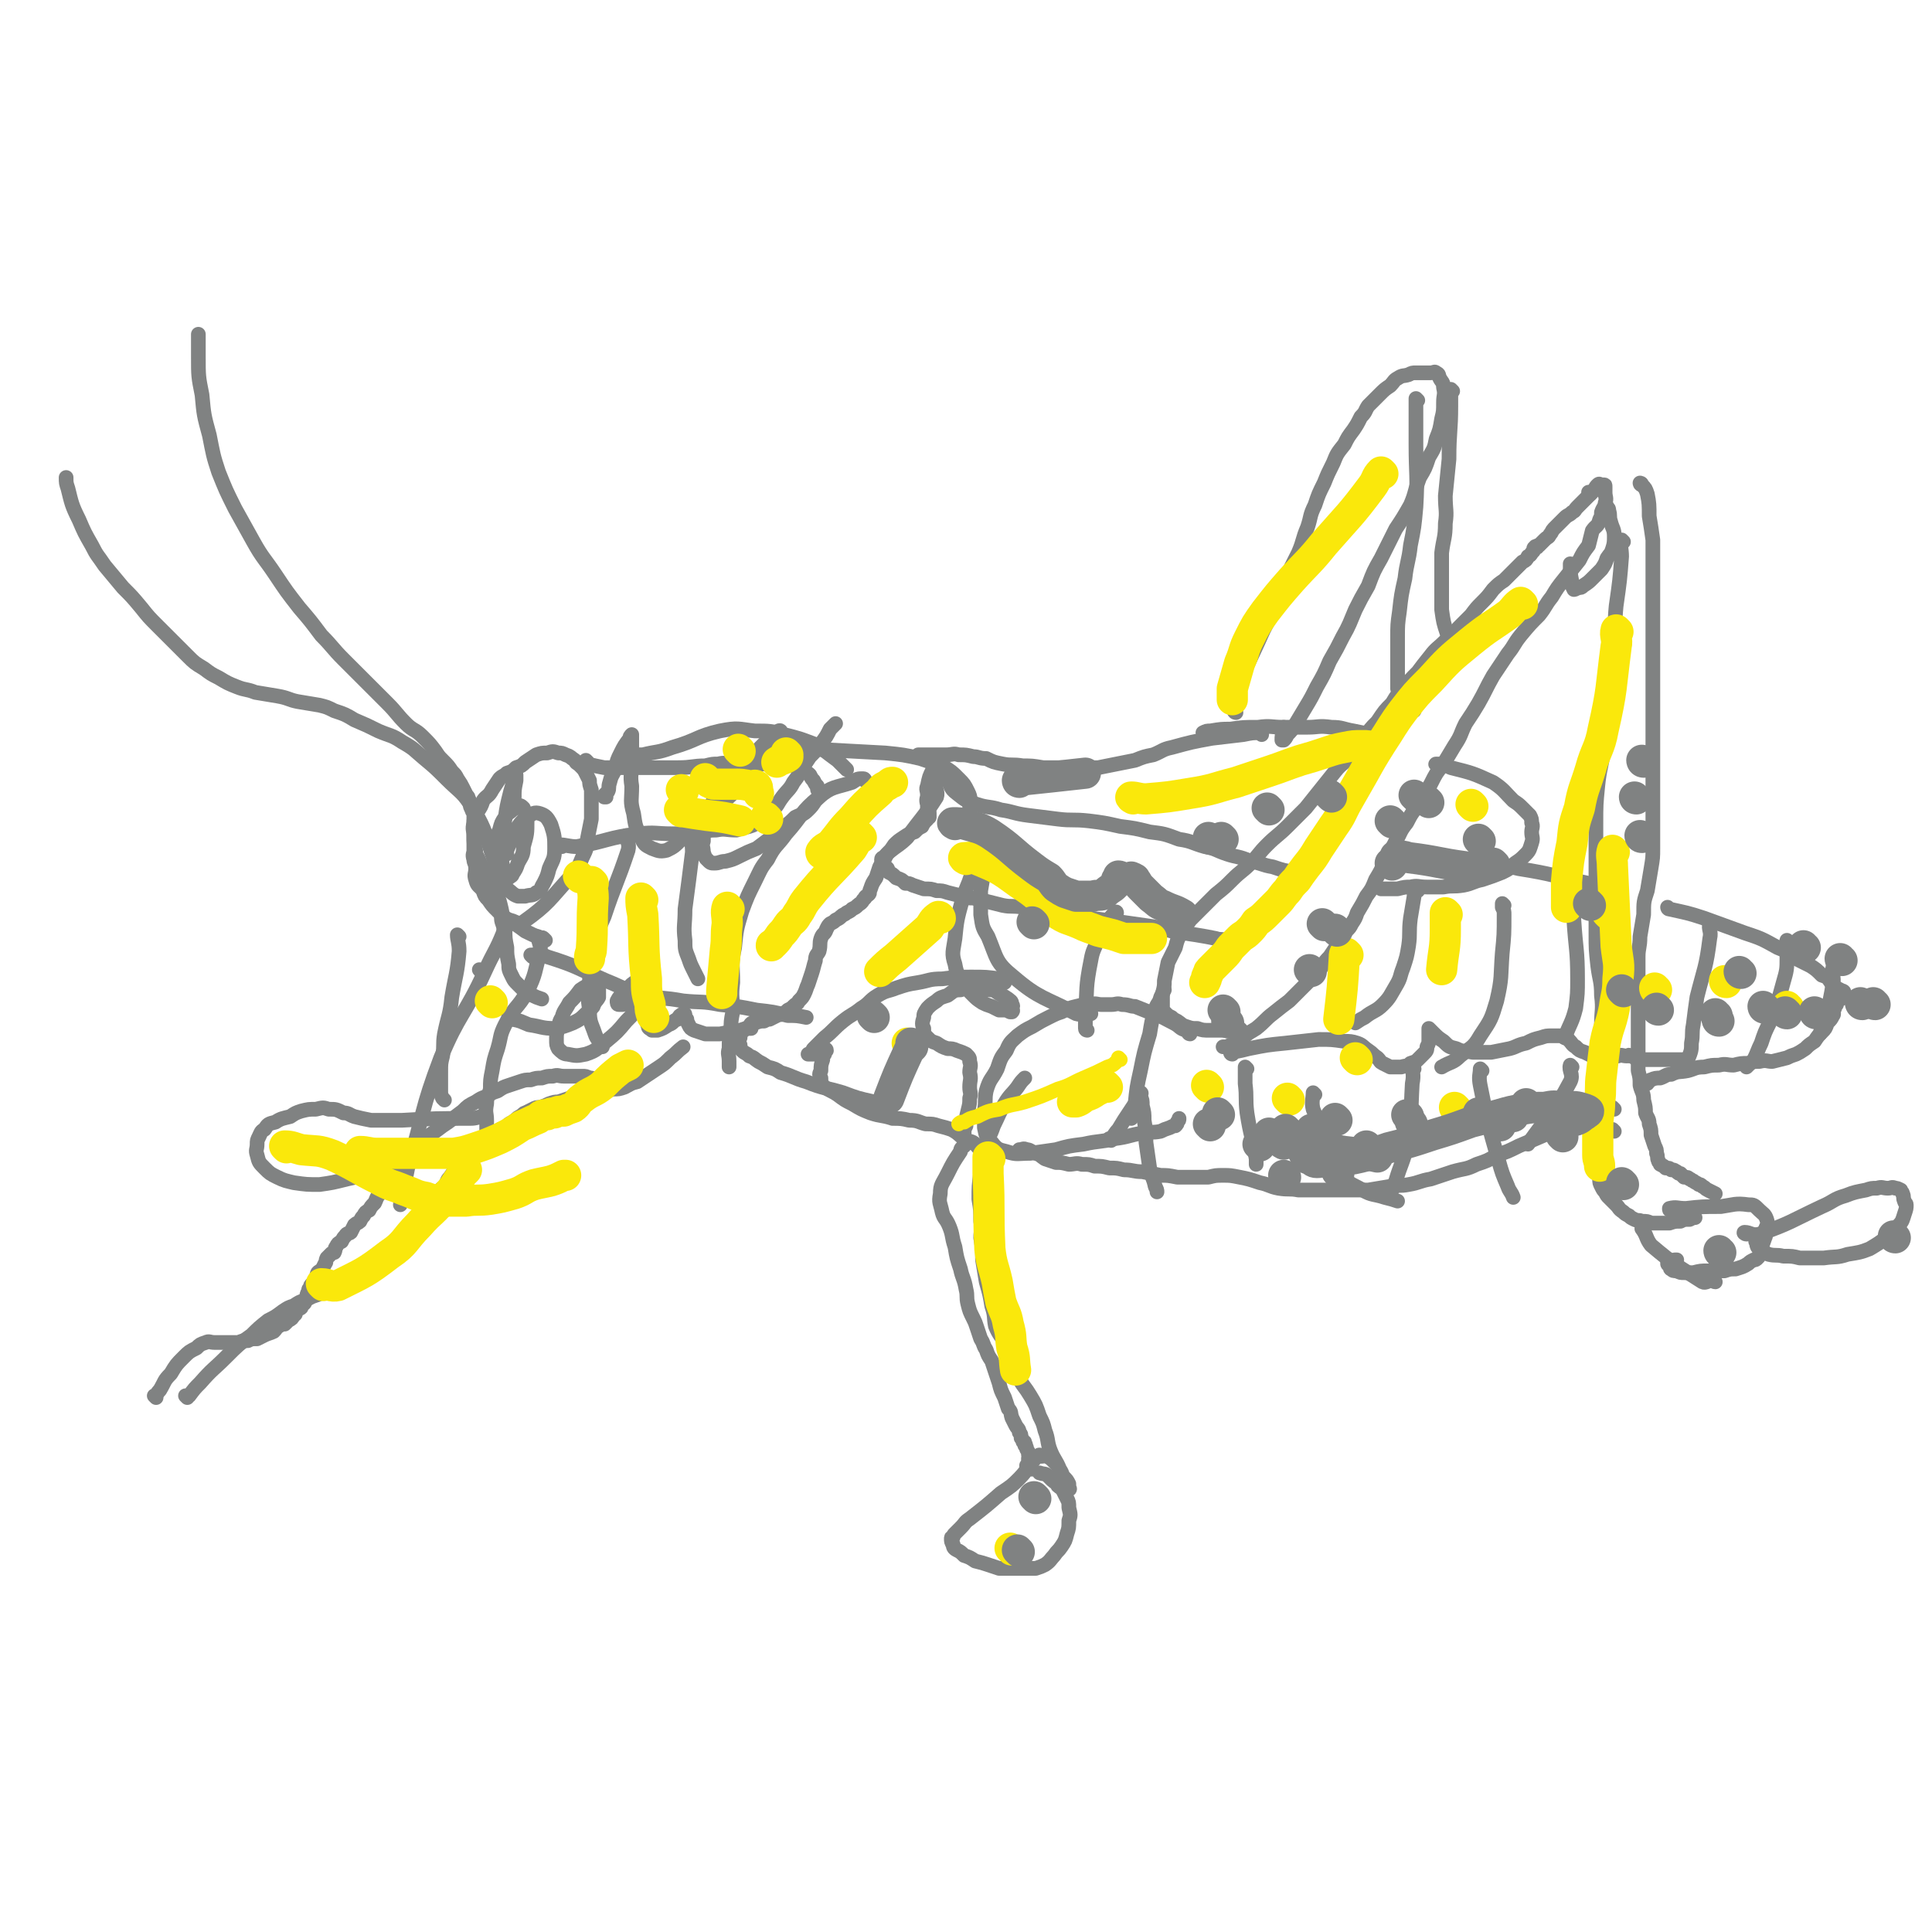 <svg viewBox='0 0 1052 1052' version='1.1' xmlns='http://www.w3.org/2000/svg' xmlns:xlink='http://www.w3.org/1999/xlink'><g fill='none' stroke='#808282' stroke-width='8' stroke-linecap='round' stroke-linejoin='round'><path d='M85,761c0,0 0,0 -1,-1 0,0 1,0 1,0 1,-2 1,-2 2,-3 3,-5 2,-5 6,-9 3,-5 3,-5 7,-9 3,-3 3,-3 7,-5 2,-2 2,-2 5,-3 2,-1 2,0 5,0 3,0 3,0 6,0 4,0 4,0 7,0 2,-1 2,-1 5,-1 2,-1 2,-1 5,-1 2,-1 2,-1 4,-2 2,-1 3,-1 5,-2 2,-2 1,-2 3,-3 1,-1 2,-1 3,-1 1,-1 1,-1 2,-2 2,-1 2,-1 3,-3 1,0 1,-1 1,-1 0,-1 0,-1 1,-2 1,-1 1,0 2,-1 0,-1 0,-1 0,-1 1,-1 2,-1 2,-2 1,-1 0,-1 1,-2 0,-2 0,-2 1,-4 0,-1 0,-1 1,-2 0,-1 0,-1 1,-2 1,-1 1,-1 2,-3 1,-1 0,-1 1,-3 1,-1 1,-1 2,-1 1,-2 1,-2 2,-4 1,-1 0,-1 1,-3 1,-1 1,-1 2,-2 1,-1 1,-1 2,-1 1,-2 0,-2 1,-3 1,-2 1,-2 3,-3 1,-2 1,-2 2,-3 1,-2 2,-1 3,-2 1,-2 1,-2 2,-4 1,-1 2,-1 3,-2 1,-2 1,-2 2,-3 1,-2 1,-2 3,-3 1,-2 1,-2 3,-4 1,-2 1,-3 2,-4 1,-3 2,-3 4,-5 1,-2 1,-2 3,-3 1,-2 1,-2 3,-4 1,-2 1,-2 3,-4 1,-2 1,-3 3,-5 2,-3 2,-2 5,-5 2,-2 2,-3 5,-5 2,-2 2,-2 5,-4 4,-3 4,-3 7,-5 4,-3 4,-3 8,-6 3,-3 3,-3 7,-5 3,-2 3,-2 6,-3 3,-2 3,-2 6,-3 3,-2 3,-2 6,-3 3,-1 3,-1 6,-2 3,-1 3,-1 6,-1 3,-1 3,-1 6,-1 3,-1 3,-1 6,-1 3,-1 3,0 6,0 3,0 3,0 5,0 3,0 3,0 5,0 2,0 2,0 4,1 2,0 1,0 3,1 1,0 1,0 3,1 1,0 1,0 3,1 1,0 1,0 2,0 1,-1 1,-1 2,-2 2,-2 3,-1 5,-3 1,-2 0,-2 1,-4 '/><path d='M102,761c0,0 -1,-1 -1,-1 1,0 1,0 2,0 3,-4 3,-4 6,-7 7,-8 7,-7 14,-14 7,-7 7,-7 14,-12 4,-4 4,-4 9,-8 4,-2 4,-2 8,-5 3,-2 3,-2 6,-3 3,-2 3,-2 6,-3 2,-1 2,-1 4,-2 3,-1 3,-1 5,-2 2,-2 2,-2 5,-2 3,-2 3,-1 6,-2 3,-1 3,-1 6,-3 3,-2 3,-2 5,-4 3,-2 3,-2 6,-4 3,-2 3,-2 5,-4 2,-1 2,-1 4,-3 2,-1 2,-1 4,-3 2,-2 1,-2 3,-4 1,-1 2,-1 3,-3 1,-1 1,-2 3,-3 1,-2 1,-2 3,-4 1,-2 1,-2 2,-3 1,-2 1,-2 2,-3 1,-2 1,-2 2,-4 1,-1 1,-1 2,-2 1,-2 1,-3 3,-4 1,-2 2,-2 3,-3 2,-3 1,-3 3,-5 2,-3 2,-3 4,-5 2,-2 2,-2 4,-4 2,-3 1,-3 4,-5 1,-2 1,-1 3,-2 2,-2 2,-2 4,-3 1,-1 1,-1 3,-2 2,-2 1,-3 4,-4 2,-2 2,-1 4,-2 2,-2 2,-2 4,-3 3,-2 2,-2 4,-3 2,-1 2,-2 3,-2 2,-1 2,-1 4,-2 2,-1 2,-1 4,-1 3,-1 3,-1 5,-2 3,-1 3,-1 5,-1 3,-1 3,-1 6,-2 2,-1 2,-1 4,-1 3,-1 3,-1 5,-1 2,-1 2,-1 4,-1 3,-1 3,-1 6,-1 2,-1 2,0 5,-1 3,0 3,0 6,-1 4,-2 3,-2 7,-3 3,-2 3,-2 6,-4 3,-2 3,-2 6,-4 3,-2 3,-2 6,-5 4,-3 3,-3 7,-6 '/><path d='M676,561c0,0 -1,-1 -1,-1 0,0 0,1 -1,1 0,0 0,0 -1,0 -4,0 -4,0 -7,0 -4,0 -4,0 -7,0 -4,0 -4,0 -7,-1 -3,0 -3,0 -6,-1 -3,-1 -2,-1 -5,-3 -2,-1 -2,-1 -3,-2 -2,-1 -2,-1 -3,-2 -1,-1 -1,-1 -2,-2 0,-2 0,-2 0,-4 0,-3 0,-3 0,-5 1,-4 1,-4 1,-7 1,-5 1,-5 2,-10 2,-4 2,-4 4,-8 1,-4 1,-4 3,-8 3,-4 3,-4 5,-7 4,-4 4,-4 7,-7 4,-4 4,-4 7,-7 5,-4 5,-4 9,-8 5,-5 5,-4 10,-9 5,-5 4,-5 9,-10 5,-5 6,-5 11,-10 5,-5 5,-5 10,-10 4,-5 4,-5 8,-10 4,-5 4,-5 8,-10 4,-5 5,-4 9,-9 4,-4 3,-4 7,-9 3,-5 3,-5 7,-9 4,-6 4,-6 8,-10 3,-5 3,-5 7,-9 3,-4 3,-4 7,-8 3,-4 3,-4 7,-9 3,-4 4,-4 8,-8 4,-4 4,-3 7,-7 4,-4 4,-4 7,-7 3,-4 3,-4 6,-7 3,-3 3,-3 6,-7 3,-3 3,-3 6,-5 2,-2 2,-2 5,-5 2,-2 2,-2 5,-5 2,-1 2,-1 3,-3 2,-1 1,-1 3,-3 0,-1 0,-2 1,-2 0,-1 0,0 1,0 0,-1 0,-1 1,-1 0,0 0,0 0,0 1,-1 1,-1 1,-1 1,-1 1,-1 2,-2 2,-2 2,-1 3,-3 1,-1 1,-2 2,-3 2,-2 2,-2 3,-3 2,-2 2,-2 3,-3 2,-2 2,-1 4,-3 2,-1 1,-1 3,-3 2,-2 2,-2 3,-3 2,-2 2,-2 3,-3 2,-2 2,-2 3,-3 1,-2 1,-2 2,-3 1,-1 1,0 2,0 0,0 0,0 1,0 0,0 0,0 0,0 1,0 1,0 1,1 0,2 0,2 0,3 0,3 1,3 0,6 0,2 -1,2 -2,5 0,2 0,2 -1,4 -1,4 -2,3 -4,6 -1,4 -1,4 -2,8 -3,4 -3,4 -5,8 -4,5 -4,5 -8,10 -4,5 -4,5 -7,10 -4,5 -3,5 -7,10 -5,5 -5,5 -10,11 -4,5 -3,5 -7,10 -4,6 -4,6 -8,12 -4,7 -4,8 -8,15 -3,5 -3,5 -7,11 -3,6 -2,6 -6,12 -3,5 -3,5 -6,10 -4,5 -4,5 -7,11 -3,5 -3,5 -6,10 -4,6 -4,5 -7,11 -4,5 -3,5 -6,10 -3,6 -3,6 -6,11 -2,5 -2,5 -5,10 -2,5 -2,5 -5,9 -2,4 -2,4 -5,9 -1,3 -1,3 -3,6 -1,2 -1,2 -3,4 -1,2 -1,2 -3,5 -1,1 -1,1 -2,3 -2,3 -2,3 -4,6 -2,2 -2,2 -4,5 -2,3 -2,3 -5,6 -3,3 -3,3 -6,6 -3,3 -3,3 -7,7 -4,3 -4,3 -9,7 -4,3 -4,4 -9,8 -3,2 -4,2 -7,5 -3,1 -3,2 -6,4 -1,0 -1,0 -3,1 -1,0 -1,0 -2,0 '/><path d='M875,276c0,0 -1,-1 -1,-1 0,0 1,0 1,1 1,1 1,1 1,2 1,3 0,3 1,6 1,4 2,4 2,8 0,3 0,4 -1,7 -1,3 -1,2 -3,5 -1,3 -1,3 -3,6 -2,2 -2,2 -5,5 -2,2 -2,2 -5,4 -1,1 -1,1 -3,1 -1,1 -2,1 -2,1 -1,-2 -1,-2 -1,-4 -1,-5 -1,-5 -1,-10 '/><path d='M894,264c-1,0 -1,-1 -1,-1 0,0 1,0 1,1 2,2 2,2 3,5 1,5 1,6 1,12 1,6 1,6 2,13 0,4 0,4 0,9 0,4 0,4 0,9 0,5 0,5 0,10 0,6 0,6 0,12 0,6 0,6 0,11 0,6 0,6 0,12 0,6 0,6 0,11 0,5 0,5 0,10 0,6 0,6 0,11 0,5 0,5 0,10 0,5 0,5 0,9 0,5 0,5 0,9 0,6 0,6 0,11 0,6 0,6 0,11 0,5 0,5 0,11 0,6 0,6 0,12 0,5 0,5 -1,11 -1,6 -1,6 -2,12 -2,6 -2,6 -2,13 -1,6 -1,6 -2,12 0,6 -1,6 -1,11 0,5 0,5 0,10 0,4 0,4 0,8 0,5 0,5 0,10 0,4 0,4 0,8 0,5 0,5 0,9 0,4 0,4 0,8 0,5 0,5 0,9 1,4 1,4 1,8 1,4 2,4 2,8 1,4 1,4 1,7 1,3 2,3 2,6 1,3 1,3 1,6 1,3 1,3 2,6 1,2 1,2 1,4 1,2 0,2 1,4 0,1 1,1 1,2 2,1 2,1 3,2 2,0 2,0 3,1 2,0 1,0 3,1 1,1 1,1 2,1 1,1 1,1 2,2 2,0 2,0 3,1 1,0 1,1 2,1 1,1 2,1 3,2 1,0 1,0 2,1 2,1 1,1 3,2 2,1 2,1 4,2 '/><path d='M884,295c0,0 -1,-1 -1,-1 -1,3 0,5 0,9 -1,13 -1,13 -3,27 -1,10 0,10 -2,20 -1,10 -1,10 -2,19 -1,10 -1,10 -2,20 -1,10 0,10 -1,20 -1,9 -2,9 -3,19 -1,10 -1,10 -1,21 0,10 0,10 0,20 0,11 0,11 0,21 0,9 0,9 0,18 0,9 0,9 1,18 1,8 2,8 2,16 1,8 0,8 0,16 0,7 0,7 -1,14 0,7 0,7 0,14 0,5 0,5 0,10 0,5 0,5 0,10 0,5 0,5 0,9 0,4 0,4 0,8 0,4 0,4 0,8 0,3 0,3 0,6 0,2 0,2 0,5 0,2 0,2 1,4 1,2 1,2 2,3 1,2 1,2 2,3 2,2 2,2 4,4 2,2 1,2 4,4 1,1 1,1 3,2 1,1 1,1 3,2 2,1 2,0 4,1 3,0 3,0 5,1 3,0 3,0 5,0 3,0 3,0 5,0 3,-1 3,-1 6,-1 2,-1 2,-1 5,-1 2,-1 2,-1 3,-1 '/><path d='M910,659c-1,0 -1,0 -1,-1 0,0 0,0 0,0 4,-1 4,0 9,0 9,-1 9,-1 19,-1 7,-1 8,-2 15,-1 3,0 3,0 6,3 2,2 3,2 4,5 1,3 0,3 -1,6 0,2 1,2 0,4 -1,3 -1,3 -2,5 -1,2 0,2 -1,4 0,1 0,1 -1,2 -1,1 -1,1 -2,1 -2,1 -2,1 -3,2 -3,2 -4,2 -7,3 -3,0 -3,0 -6,1 -5,0 -5,0 -9,0 -4,0 -4,0 -8,1 -2,0 -2,0 -5,0 -2,0 -2,0 -4,-1 -2,0 -2,0 -3,-1 -1,0 0,-1 -1,-2 0,-1 -1,0 -1,-1 0,-1 1,-1 2,-1 1,-1 1,-1 3,-1 '/><path d='M951,672c-1,0 -2,-1 -1,-1 3,0 4,2 8,1 17,-6 17,-7 34,-15 7,-3 6,-4 13,-6 5,-2 6,-2 11,-3 3,-1 3,-1 6,-1 3,-1 3,0 6,0 2,0 2,-1 4,0 1,0 1,0 3,1 0,1 1,1 1,2 1,2 0,2 1,4 0,1 1,1 1,2 0,2 0,2 -1,5 -1,3 -1,4 -3,6 -3,4 -3,4 -7,7 -4,3 -4,3 -9,6 -5,2 -6,2 -12,3 -6,2 -6,1 -13,2 -6,0 -6,0 -13,0 -4,-1 -4,-1 -9,-1 -4,-1 -4,0 -8,-1 -2,-1 -2,-1 -4,-2 -1,-1 -1,-1 -2,-2 -1,-2 0,-2 -1,-3 0,0 0,0 0,0 '/><path d='M934,698c-1,0 -1,-1 -1,-1 -3,0 -4,2 -6,1 -14,-9 -15,-9 -28,-20 -3,-4 -2,-5 -5,-9 '/><path d='M673,388c0,0 -1,0 -1,-1 0,-3 -1,-4 0,-7 7,-19 8,-19 16,-37 4,-8 5,-8 8,-16 3,-7 2,-7 5,-14 3,-6 3,-6 6,-12 3,-7 2,-7 5,-14 2,-6 1,-6 4,-12 2,-6 2,-6 5,-12 2,-5 2,-5 5,-11 2,-5 2,-5 6,-10 2,-4 2,-4 5,-8 2,-3 2,-3 4,-7 3,-3 2,-3 4,-6 3,-3 3,-3 6,-6 3,-3 3,-3 6,-5 2,-2 2,-3 4,-4 3,-2 3,-1 6,-2 2,-1 2,-1 4,-1 3,0 3,0 5,0 2,0 2,0 3,0 2,0 2,-1 3,0 2,1 1,1 2,3 1,2 2,2 2,5 1,4 0,4 0,8 0,5 0,5 -1,9 -1,6 -1,6 -3,11 -1,5 -1,5 -4,10 -2,6 -2,6 -5,11 -3,8 -2,8 -5,15 -4,7 -4,7 -8,13 -4,8 -4,8 -8,16 -4,7 -4,7 -7,15 -4,7 -4,7 -7,13 -3,7 -3,8 -7,15 -3,6 -3,6 -7,13 -3,7 -3,7 -7,14 -3,6 -3,6 -6,11 -3,5 -3,5 -6,10 -2,3 -2,3 -4,5 -1,2 -1,2 -2,3 -1,0 -1,0 -1,0 0,-2 0,-3 1,-5 0,-1 0,-1 0,-2 '/><path d='M772,218c0,0 -1,-1 -1,-1 0,4 0,5 0,10 0,8 0,8 0,15 0,17 1,17 0,34 -1,11 -1,11 -3,21 -1,9 -2,9 -3,18 -2,9 -2,9 -3,18 -1,7 -1,7 -1,15 0,5 0,5 0,11 0,5 0,5 0,9 0,3 0,4 0,7 1,2 1,2 2,5 2,2 2,2 4,5 2,1 2,1 3,2 '/><path d='M791,213c0,0 -1,-1 -1,-1 0,4 0,5 0,9 0,14 -1,14 -1,29 -1,10 -1,10 -2,20 0,8 1,8 0,15 0,8 -1,8 -2,16 0,8 0,8 0,16 0,7 0,7 0,15 1,7 1,7 3,13 1,3 1,3 2,7 '/><path d='M656,400c0,0 -1,0 -1,-1 0,0 0,0 0,0 2,-1 2,-1 4,-1 6,-1 6,-1 11,-1 7,-1 7,-1 15,-1 7,-1 7,0 14,0 7,0 7,0 13,0 6,0 6,-1 13,0 6,0 6,1 12,2 5,1 5,1 9,2 '/><path d='M783,417c0,0 -2,-1 -1,-1 3,0 4,0 8,2 12,3 12,3 23,8 6,4 6,5 11,10 3,2 3,2 5,4 2,2 2,2 4,4 1,2 1,2 1,4 1,2 0,3 0,5 0,3 1,3 0,6 -1,3 -1,4 -3,6 -3,3 -3,3 -6,5 -3,3 -3,3 -7,5 -5,2 -5,2 -11,4 -5,1 -5,2 -10,3 -6,1 -6,0 -11,1 -5,0 -5,0 -9,0 -5,0 -5,-1 -9,0 -3,0 -3,0 -7,1 -2,0 -2,0 -4,0 -2,0 -2,0 -3,0 0,0 0,0 -1,0 0,0 0,0 -1,0 '/><path d='M687,400c0,0 0,-1 -1,-1 -4,0 -4,0 -9,1 -8,1 -9,1 -17,2 -11,2 -11,2 -22,5 -5,1 -5,2 -10,4 -5,1 -5,1 -10,3 -5,1 -5,1 -10,2 -5,1 -5,1 -10,2 -5,0 -5,0 -9,0 -5,0 -5,0 -10,0 -6,0 -6,0 -11,0 -6,-1 -6,-1 -11,-1 -6,-1 -6,0 -11,-1 -5,-1 -5,-1 -9,-3 -4,0 -4,-1 -7,-1 -4,-1 -4,-1 -8,-1 -3,-1 -3,0 -7,0 -3,0 -3,0 -6,0 -2,0 -2,0 -4,0 -1,0 -1,0 -3,0 0,0 0,0 -1,0 0,0 -1,0 -1,0 0,0 0,0 0,0 -1,1 -1,1 0,1 0,1 1,0 2,1 '/><path d='M513,420c0,0 -1,-1 -1,-1 0,0 1,0 2,1 1,2 0,2 2,4 2,4 1,5 5,8 5,4 5,4 11,6 6,2 7,1 13,3 7,1 7,2 15,3 8,1 8,1 16,2 8,1 8,0 17,1 8,1 8,1 17,3 8,1 8,1 16,3 8,1 8,1 16,4 7,1 7,2 14,4 6,1 6,2 12,4 6,2 6,1 13,4 6,1 6,2 12,3 6,2 6,2 12,3 4,0 4,0 8,1 '/><path d='M510,427c0,0 -1,-1 -1,-1 0,3 2,5 1,8 -7,11 -8,11 -16,22 -4,4 -5,4 -10,8 -1,1 -1,1 -3,3 0,0 -1,0 -1,1 0,1 0,1 1,2 0,1 1,1 1,2 2,1 1,1 2,3 2,1 2,1 4,3 3,1 3,1 5,3 2,0 2,0 4,1 3,1 3,1 6,2 4,0 4,0 7,1 3,0 3,0 6,1 4,1 4,1 8,2 3,1 3,1 6,1 4,1 4,1 8,2 4,1 4,1 8,2 5,1 5,0 11,1 6,0 6,0 11,1 6,1 6,1 12,2 7,1 7,2 14,3 8,1 8,1 16,2 7,1 7,1 14,2 7,1 7,1 14,3 6,1 6,1 13,2 6,1 6,1 11,2 3,1 3,0 5,1 '/><path d='M820,473c0,0 -2,-1 -1,-1 3,0 4,0 8,1 19,3 19,4 38,8 5,1 5,0 10,1 0,0 0,0 0,0 '/><path d='M909,495c-1,0 -1,-1 -1,-1 0,0 0,0 1,1 9,2 10,2 19,5 11,4 11,4 22,8 9,3 9,3 18,8 5,2 5,2 10,6 4,2 4,2 8,4 3,2 3,2 6,5 3,1 3,1 5,4 1,0 1,1 2,2 1,1 1,1 3,2 1,1 1,0 2,1 0,0 -1,1 -1,1 0,1 0,2 0,2 0,1 -1,1 -1,1 -1,1 -1,1 -2,2 0,0 0,0 0,1 -1,1 -1,1 -1,2 0,0 -1,0 -1,1 0,1 1,2 0,3 -1,2 -1,2 -3,4 -1,3 -1,3 -3,5 -2,2 -2,2 -4,5 -3,2 -3,2 -5,4 -3,2 -3,2 -5,3 -3,1 -3,1 -5,2 -4,1 -4,1 -8,2 -3,0 -3,-1 -7,0 -3,0 -3,0 -6,1 -4,0 -4,0 -8,1 -4,0 -4,-1 -8,0 -4,0 -4,0 -8,1 -5,0 -5,1 -9,2 -5,1 -5,0 -9,2 -3,0 -3,1 -6,2 -2,0 -3,0 -5,1 -1,0 -1,1 -2,2 '/><path d='M879,604c0,0 -1,-1 -1,-1 -4,0 -4,-1 -8,1 -15,5 -14,7 -29,14 -7,3 -7,3 -14,6 -6,3 -6,3 -12,5 -5,3 -5,3 -11,5 -6,3 -6,2 -13,4 -6,2 -6,2 -12,4 -6,1 -6,2 -12,3 -5,1 -5,0 -10,1 -6,1 -6,1 -12,2 -7,0 -7,0 -14,0 -6,0 -6,0 -12,0 -6,0 -6,0 -12,0 -5,-1 -5,0 -11,-1 -5,-1 -5,-2 -10,-3 -6,-2 -6,-2 -11,-3 -5,-1 -5,-1 -9,-1 -4,0 -4,0 -8,1 -5,0 -5,0 -9,0 -4,0 -4,0 -8,0 -5,-1 -5,-1 -9,-1 -5,-1 -5,-1 -10,-2 -5,0 -5,-1 -10,-1 -4,-1 -4,-1 -8,-1 -4,-1 -4,-1 -8,-1 -3,-1 -3,-1 -7,-1 -3,-1 -4,0 -7,0 -4,-1 -4,-1 -7,-1 -3,-1 -3,-1 -6,-2 -3,-2 -2,-2 -5,-3 -3,-1 -3,-2 -5,-2 -2,-1 -2,0 -4,0 '/><path d='M605,621c0,0 -1,-1 -1,-1 0,0 1,0 1,0 2,-2 2,-3 4,-5 3,-5 3,-5 7,-11 2,-3 2,-3 4,-6 0,-2 1,-3 1,-3 1,0 0,1 0,2 1,2 1,2 1,5 1,4 1,4 1,8 1,6 1,6 1,12 1,7 1,7 2,14 1,5 2,5 3,10 1,2 1,2 1,3 '/><path d='M679,582c0,0 -1,-1 -1,-1 0,3 0,4 0,9 1,8 0,8 1,16 2,13 3,13 5,25 0,1 0,1 0,3 '/><path d='M716,596c0,0 -1,-1 -1,-1 0,3 -1,5 0,9 7,17 6,19 15,34 4,7 5,6 12,10 5,3 6,2 12,4 4,1 4,1 7,2 '/><path d='M770,582c0,0 -1,-1 -1,-1 0,3 1,4 0,9 -1,17 0,17 -3,34 -2,9 -3,9 -6,19 -1,2 -1,2 -2,5 '/><path d='M807,583c0,0 -1,-1 -1,-1 0,3 -1,4 0,9 4,20 4,20 10,41 2,7 2,7 5,14 1,3 2,3 3,6 '/><path d='M856,581c0,0 -1,-1 -1,-1 -1,3 2,5 0,9 -9,17 -11,17 -23,34 '/><path d='M879,616c0,0 -1,-1 -1,-1 '/><path d='M671,574c0,0 -1,0 -1,-1 0,0 1,0 1,0 5,-1 5,-1 9,-2 10,-2 10,-2 20,-3 9,-1 9,-1 18,-2 7,0 7,0 14,1 3,0 4,0 7,1 3,1 3,2 6,4 3,2 2,2 5,4 2,2 1,2 3,3 2,1 2,1 4,2 3,0 3,0 6,0 3,-1 3,0 5,-2 3,-1 3,-1 4,-2 2,-2 2,-2 3,-3 2,-2 2,-2 2,-4 1,-2 1,-2 1,-4 0,-2 0,-2 0,-3 0,-1 0,-1 0,-2 0,-1 0,-1 0,-1 1,1 1,1 2,2 3,3 3,3 6,5 3,3 3,3 7,4 4,2 4,1 9,2 5,0 5,0 10,0 5,-1 5,-1 10,-2 4,-1 4,-2 9,-3 4,-2 4,-2 8,-3 3,-1 3,-1 6,-1 2,0 2,0 5,0 2,1 2,1 4,2 2,2 2,3 4,4 2,2 2,2 5,3 2,1 2,1 4,2 4,0 4,1 8,1 3,0 3,-1 6,-1 2,-1 2,0 5,0 1,0 1,-1 1,0 2,0 2,0 3,1 1,0 1,0 3,1 2,0 2,0 4,0 3,0 3,0 6,0 3,0 3,0 7,0 4,0 4,0 7,0 '/><path d='M772,485c0,0 -1,-1 -1,-1 -1,0 -1,1 -1,2 0,1 0,1 0,2 -1,6 -1,6 -2,12 -1,8 0,8 -1,15 -1,6 -1,6 -3,12 -2,5 -1,5 -4,10 -3,5 -3,6 -7,10 -4,4 -5,3 -10,7 -2,1 -2,1 -5,3 '/><path d='M819,493c0,0 -1,-1 -1,-1 0,0 0,1 0,2 1,2 1,2 1,4 0,11 0,11 -1,21 -1,13 0,13 -3,26 -3,10 -3,10 -9,19 -4,7 -5,6 -11,11 -4,4 -5,3 -10,6 '/><path d='M858,493c0,0 -1,-1 -1,-1 -1,3 0,4 0,9 1,16 2,16 2,32 0,8 0,8 -1,16 -2,8 -3,8 -6,16 '/><path d='M932,504c-1,0 -1,-1 -1,-1 -1,3 1,4 0,8 -2,16 -3,16 -7,32 -1,7 -1,7 -2,15 -1,5 0,5 -1,10 0,4 0,4 -2,9 0,1 -1,1 -2,3 '/><path d='M974,513c-1,0 -1,-1 -1,-1 -1,3 0,4 0,9 0,7 0,7 -2,14 -3,11 -3,11 -7,21 -3,6 -3,6 -5,12 -2,4 -2,5 -4,9 -2,2 -2,2 -4,4 '/><path d='M999,528c-1,0 -1,-1 -1,-1 -1,3 1,5 0,9 -2,13 -3,13 -7,27 '/><path d='M648,563c0,0 -1,0 -1,-1 0,0 1,0 0,0 0,-1 0,0 -1,-1 -4,-1 -3,-2 -7,-4 -6,-3 -5,-3 -11,-5 -5,-2 -5,-2 -10,-4 -3,0 -3,-1 -7,-1 -3,-1 -3,0 -6,0 -2,0 -2,0 -5,0 -3,0 -3,-1 -6,0 -4,0 -4,0 -8,1 -4,1 -4,1 -8,3 -3,1 -3,1 -7,3 -4,2 -4,2 -9,5 -4,2 -4,2 -8,5 -3,3 -4,3 -6,8 -3,4 -3,4 -5,10 -3,6 -4,5 -6,12 -1,5 0,5 -1,11 0,5 0,5 0,9 1,5 1,5 4,8 3,4 4,4 8,5 6,2 6,1 13,1 7,-1 7,-1 14,-2 7,-2 7,-2 15,-3 9,-2 9,-1 17,-3 8,-1 8,-2 15,-3 5,-1 5,0 10,-1 2,-1 2,-1 5,-2 2,-1 2,-1 3,-1 1,-1 1,-1 1,-2 1,-1 1,-1 1,-2 '/><path d='M616,609c0,0 -1,-1 -1,-1 0,0 1,1 1,1 2,-3 1,-4 2,-7 1,-10 1,-10 3,-19 2,-10 2,-10 5,-20 1,-6 1,-7 3,-13 1,-4 2,-3 3,-7 1,-2 1,-2 2,-4 '/><path d='M592,561c0,0 -1,0 -1,-1 0,-3 0,-4 0,-7 1,-15 0,-15 3,-30 1,-6 2,-6 4,-12 2,-5 2,-5 5,-9 2,-3 2,-3 4,-5 1,-1 1,0 1,0 '/><path d='M594,552c0,0 0,-1 -1,-1 -3,0 -4,2 -7,1 -17,-9 -20,-8 -34,-20 -10,-8 -9,-10 -14,-22 -3,-5 -3,-5 -4,-12 0,-6 0,-6 0,-13 1,-6 1,-6 2,-11 1,-3 2,-3 3,-6 1,-1 1,-1 1,-1 '/><path d='M530,475c0,0 -1,-1 -1,-1 0,0 1,1 0,2 -2,7 -3,7 -5,14 -3,11 -3,11 -4,21 -1,7 -2,8 0,14 1,6 2,6 5,11 2,3 2,3 5,6 2,2 2,2 5,4 2,1 2,1 5,2 2,1 2,1 4,2 1,0 1,0 3,0 1,0 1,0 3,1 1,0 1,0 1,0 0,0 0,0 0,0 1,-1 0,-1 0,-2 0,-1 1,-1 0,-2 0,-2 -1,-2 -2,-3 -3,-2 -3,-2 -5,-3 -3,-2 -3,-2 -5,-2 -5,-1 -5,0 -9,0 -4,0 -4,-1 -7,0 -4,0 -4,1 -7,3 -3,1 -4,1 -6,3 -3,2 -3,2 -5,4 -2,3 -2,3 -2,5 -1,3 -1,4 0,6 0,3 0,3 2,5 2,2 2,2 5,3 3,2 3,2 6,3 2,0 3,0 5,1 3,1 3,1 5,2 2,2 2,2 2,4 1,3 0,3 0,6 1,4 0,4 0,8 0,3 1,3 0,6 0,3 0,3 -1,7 -1,4 -1,4 -1,8 -1,2 -1,2 -1,4 '/><path d='M547,535c0,0 -1,0 -1,-1 0,0 0,0 -1,0 0,-1 0,-1 -1,-1 -7,-1 -7,-1 -15,-1 -8,0 -8,0 -16,1 -7,0 -7,1 -13,2 -6,1 -6,1 -12,3 -5,2 -5,1 -10,4 -5,3 -4,4 -9,7 -5,4 -5,3 -10,7 -5,4 -5,5 -10,9 -3,3 -3,3 -6,6 -1,1 0,1 -1,2 -1,1 -2,1 -2,1 0,0 1,0 3,0 1,-1 1,-1 3,-1 1,-1 1,-1 3,-1 0,-1 1,-1 1,0 0,0 -1,0 -1,2 -1,1 -1,2 -1,3 -1,3 -1,3 -1,6 -1,2 -1,2 0,4 0,2 0,3 2,5 3,2 4,2 7,4 4,3 4,3 8,5 5,3 5,3 10,5 6,2 6,1 12,3 4,0 5,0 9,1 5,0 5,1 9,2 4,0 4,0 7,1 4,1 4,1 7,2 4,2 4,3 7,5 3,2 4,1 6,3 3,3 3,4 5,7 0,0 0,0 0,1 '/><path d='M480,601c0,0 0,-1 -1,-1 0,0 0,1 0,1 -2,0 -2,0 -3,-1 -9,-2 -9,-2 -17,-5 -10,-3 -10,-2 -20,-6 -7,-2 -7,-3 -14,-5 -3,-2 -3,-2 -7,-3 -3,-2 -3,-2 -5,-3 -3,-2 -2,-2 -5,-3 -2,-2 -2,-1 -4,-3 -1,-1 -1,-2 -1,-3 -1,-2 -1,-2 0,-4 0,-2 0,-2 1,-3 2,-2 2,-2 4,-3 1,-2 1,-2 3,-2 3,-1 3,-1 5,-1 2,-1 2,-1 3,-1 2,-1 2,-1 4,-2 2,-1 2,0 3,-1 2,-1 2,-1 3,-2 2,-1 2,-1 3,-2 2,-2 2,-1 3,-3 2,-2 2,-2 3,-4 1,-2 1,-3 2,-5 1,-3 1,-3 2,-6 1,-3 1,-4 2,-7 0,-3 1,-3 2,-5 1,-4 0,-4 1,-7 1,-3 2,-2 3,-5 1,-2 1,-2 2,-3 2,-1 2,-1 3,-2 2,-1 2,-1 3,-2 1,-1 2,-1 3,-2 2,-1 2,-1 3,-2 2,-1 2,-1 3,-2 1,-1 2,-1 3,-3 0,0 0,0 1,-1 0,-1 1,-1 2,-2 1,-1 0,-1 1,-3 1,-3 1,-3 3,-6 1,-3 1,-3 2,-6 2,-3 2,-3 4,-7 2,-2 2,-2 4,-5 2,-2 2,-2 5,-4 3,-2 3,-2 6,-3 2,-2 2,-2 4,-3 1,-2 1,-2 3,-4 0,-1 0,-1 1,-1 0,-1 0,-1 0,-2 0,-1 0,-1 -1,-1 0,-2 0,-2 0,-4 -1,-3 0,-3 0,-5 0,-3 -1,-3 0,-5 1,-5 1,-5 3,-9 1,-3 1,-2 3,-4 '/><path d='M526,623c0,0 -1,-1 -1,-1 0,0 0,1 0,2 -1,1 -2,1 -2,3 -4,6 -4,6 -7,12 -3,6 -4,6 -4,11 -1,5 0,5 1,10 1,4 2,3 4,8 2,5 1,5 3,11 1,6 1,6 3,12 1,5 2,5 3,11 1,4 0,4 1,8 1,4 1,4 3,8 1,2 1,2 2,5 1,3 1,3 2,6 2,3 1,3 3,6 1,3 1,3 3,6 1,3 1,3 2,6 1,3 1,3 2,6 1,4 1,4 3,8 1,3 1,3 2,6 2,2 1,2 2,5 1,2 1,2 2,4 1,2 2,2 2,4 1,1 1,1 1,3 1,1 1,1 1,2 1,0 1,0 1,1 1,1 0,1 0,1 1,1 1,1 1,2 1,2 1,1 1,3 1,1 0,1 0,2 0,1 0,1 0,2 0,0 0,0 0,1 0,0 1,0 0,0 0,0 0,0 0,1 -1,0 0,1 -1,1 0,1 0,1 0,1 0,-1 0,-1 0,-2 1,-1 1,-1 2,-2 1,-1 1,-1 2,-1 1,-1 1,-2 2,-2 1,-1 1,-1 2,0 2,0 2,-1 3,0 2,1 2,1 4,3 2,2 2,2 3,4 1,2 1,2 2,4 2,2 2,2 3,4 0,1 0,1 0,2 0,0 1,1 0,1 0,-1 -1,-2 -2,-4 -2,-4 -1,-4 -3,-7 -2,-5 -3,-5 -5,-10 -2,-5 -1,-6 -3,-11 -1,-4 -1,-4 -3,-8 -2,-6 -2,-6 -5,-11 -3,-5 -3,-4 -6,-9 -2,-5 -2,-5 -4,-10 -2,-5 -1,-5 -4,-10 -2,-4 -3,-4 -5,-9 -1,-5 0,-5 -2,-11 -1,-6 -1,-6 -3,-13 -1,-6 -1,-6 -2,-12 0,-6 0,-6 -1,-12 0,-4 1,-4 0,-9 0,-6 0,-6 -1,-12 0,-7 0,-7 1,-15 0,-6 1,-6 2,-12 2,-7 3,-7 5,-13 3,-6 3,-7 6,-12 3,-5 4,-5 7,-9 2,-3 2,-3 4,-5 '/><path d='M562,800c0,0 -1,-1 -1,-1 -3,2 -3,3 -6,6 -4,4 -4,4 -10,8 -8,7 -8,7 -17,14 -3,2 -2,2 -5,5 -1,1 -1,1 -3,3 -1,1 -1,1 -1,2 -1,0 -1,0 -1,1 0,1 0,2 1,3 0,1 0,2 2,3 2,1 2,1 4,3 3,1 3,1 6,3 4,1 4,1 7,2 3,1 3,1 6,2 4,0 4,0 7,0 4,0 4,0 7,0 3,0 3,0 6,0 3,-1 3,-1 5,-2 3,-2 3,-3 5,-5 2,-3 2,-2 4,-5 2,-3 2,-3 3,-7 1,-3 1,-3 1,-7 1,-3 1,-3 0,-7 0,-3 0,-3 -1,-5 -1,-2 -1,-2 -2,-4 -1,-2 -2,-2 -3,-3 -1,-2 -2,-2 -3,-3 -1,-1 -1,-1 -2,-2 -2,-2 -2,-1 -5,-2 '/><path d='M294,511c0,0 -1,-1 -1,-1 0,3 2,5 1,9 -3,10 -2,11 -7,21 -5,9 -7,8 -12,18 -3,6 -2,6 -4,13 -2,6 -2,6 -3,12 -1,5 -1,5 -1,10 -1,4 -2,4 -2,8 -1,5 0,5 0,9 0,4 0,4 0,9 0,2 0,2 0,4 0,1 0,1 0,1 0,-1 0,-2 0,-3 '/><path d='M250,510c0,0 -1,-1 -1,-1 0,3 1,4 1,9 -1,12 -2,13 -4,25 -1,10 -2,10 -4,20 -1,6 0,6 -1,12 -1,4 -1,4 -1,9 0,3 0,3 0,6 0,2 0,2 0,4 0,2 0,2 1,4 0,0 0,0 1,1 '/><path d='M264,609c0,0 0,-1 -1,-1 -3,0 -3,1 -7,1 -19,0 -19,0 -37,1 -5,0 -5,0 -9,0 -4,0 -4,0 -8,0 -5,-1 -5,-1 -9,-2 -3,-1 -3,-2 -6,-2 -4,-2 -4,-2 -8,-2 -3,-1 -3,-1 -7,0 -4,0 -4,0 -8,1 -3,1 -3,1 -6,3 -4,1 -5,1 -8,3 -4,1 -4,1 -6,4 -2,1 -2,2 -3,4 -1,2 -1,2 -1,4 0,3 -1,3 0,6 1,4 1,4 4,7 3,3 3,3 7,5 4,2 5,2 9,3 7,1 7,1 14,1 7,-1 7,-1 15,-3 9,-2 9,-2 17,-5 8,-3 8,-4 16,-6 7,-3 7,-4 15,-5 6,-2 7,-2 13,-2 6,-1 6,0 12,0 '/><path d='M262,529c0,0 -1,-1 -1,-1 '/><path d='M278,502c0,0 -1,-1 -1,-1 3,0 5,3 8,1 14,-10 14,-12 26,-25 5,-5 4,-6 7,-12 2,-4 1,-4 2,-9 1,-5 1,-5 2,-10 0,-5 0,-5 0,-10 0,-3 0,-3 0,-6 -1,-3 -1,-3 -1,-5 -1,-2 -1,-2 -2,-4 -1,-2 -1,-2 -3,-4 -2,-2 -2,-1 -3,-3 -3,-2 -2,-2 -5,-3 -2,-1 -2,-1 -4,-1 -3,-1 -3,-1 -6,0 -3,0 -3,0 -6,1 -3,2 -3,2 -6,4 -2,2 -2,2 -5,3 -2,2 -2,2 -5,3 -2,2 -2,1 -4,3 -2,3 -2,3 -4,6 -2,4 -3,3 -5,6 -1,3 -1,3 -3,6 -1,3 -2,3 -2,6 -1,4 0,4 0,7 0,4 0,4 1,8 0,3 1,3 2,6 2,4 2,4 4,8 2,5 3,4 5,9 2,4 2,5 3,9 1,5 1,5 2,10 0,6 0,6 1,11 0,4 0,4 1,9 0,3 0,3 2,7 1,2 1,2 3,4 1,1 1,1 3,3 2,1 2,1 5,3 2,1 2,1 5,2 '/><path d='M275,465c0,0 -1,-1 -1,-1 0,0 1,1 2,1 0,-1 -1,-1 0,-2 2,-5 2,-5 4,-10 3,-4 3,-5 7,-8 3,-2 4,-3 7,-2 3,1 4,2 6,6 2,6 2,7 2,13 0,6 -1,6 -3,11 -1,4 -1,4 -3,8 -2,3 -1,4 -4,5 -2,2 -3,1 -6,2 -2,0 -2,0 -4,0 -3,-1 -3,-2 -6,-4 -2,-2 -2,-2 -4,-6 -2,-3 -2,-4 -2,-8 -1,-5 -1,-5 -1,-9 1,-5 1,-5 3,-9 1,-4 1,-4 3,-7 2,-3 2,-2 4,-4 2,-1 2,-2 3,-2 1,-1 2,0 3,1 1,3 2,3 2,7 0,7 0,7 -2,14 0,5 -1,5 -3,9 -1,3 -1,3 -3,6 0,1 -1,1 -2,2 0,0 -1,0 -1,0 -1,-2 -2,-2 -2,-5 -1,-5 -1,-5 -1,-11 0,-8 0,-8 2,-16 1,-7 1,-7 3,-15 1,-3 1,-4 2,-7 0,-1 1,-3 1,-2 0,0 0,2 0,3 -1,5 -1,5 -1,9 '/><path d='M320,415c0,0 -1,-1 -1,-1 0,0 0,1 1,2 4,1 4,1 9,2 11,0 11,0 22,0 9,0 9,0 18,0 8,0 8,-1 15,-1 4,-1 4,-1 7,-1 4,-1 4,0 8,0 4,0 4,0 8,0 4,0 4,0 7,0 3,0 3,0 6,0 3,0 3,0 5,0 2,0 2,0 5,0 2,1 2,1 4,2 2,1 2,1 4,2 2,1 2,1 3,2 1,2 1,2 2,3 1,2 1,2 2,3 0,2 0,2 1,3 0,1 0,2 0,3 -1,1 -1,1 -2,2 -2,3 -2,3 -4,5 -3,3 -3,2 -7,4 -3,3 -3,3 -6,5 -4,3 -4,3 -7,6 -4,3 -4,3 -8,6 -5,2 -5,2 -9,4 -4,2 -4,2 -8,3 -3,0 -3,1 -6,1 -2,0 -2,0 -4,-2 -1,-1 -1,-1 -2,-4 0,-3 -1,-3 0,-6 0,-4 0,-4 2,-7 2,-6 2,-6 6,-11 3,-4 4,-4 8,-8 4,-5 4,-5 8,-10 4,-4 4,-5 8,-10 3,-4 4,-4 7,-8 1,-3 3,-6 3,-6 -1,-1 -3,2 -6,4 -5,5 -5,5 -10,10 -7,7 -7,7 -13,14 -7,9 -7,10 -14,19 -6,6 -5,7 -11,12 -4,4 -4,4 -8,6 -4,1 -5,0 -8,-1 -4,-2 -4,-2 -6,-6 -3,-6 -3,-6 -4,-13 -2,-7 -1,-7 -1,-15 -1,-6 0,-6 0,-13 0,-5 0,-5 0,-10 0,-2 0,-2 0,-4 0,0 0,-1 0,-1 -1,1 -1,1 -1,2 -3,4 -3,4 -5,8 -2,4 -2,4 -3,9 -2,4 -2,3 -3,7 -1,3 0,3 -1,5 -1,1 -1,1 -2,2 0,0 1,1 1,1 0,0 -1,0 -1,0 '/><path d='M306,461c0,0 -1,-1 -1,-1 3,0 5,1 9,1 17,-3 17,-5 34,-7 9,-1 9,0 18,0 6,0 6,0 12,0 6,-1 6,-2 12,-2 5,-1 5,0 11,0 3,-1 3,-1 7,-2 3,-1 3,-1 5,-3 4,-2 4,-2 7,-5 4,-4 3,-4 6,-8 3,-4 4,-4 6,-8 3,-4 3,-4 5,-8 2,-3 2,-3 4,-6 3,-3 3,-3 6,-7 3,-4 3,-4 5,-8 1,-1 1,-1 3,-3 '/><path d='M343,412c0,0 -1,-1 -1,-1 3,0 4,0 8,0 8,-2 8,-1 16,-4 14,-4 13,-6 26,-9 10,-2 10,-1 19,0 8,0 9,0 16,2 8,2 8,2 16,5 7,4 6,4 13,9 2,2 2,2 5,5 '/><path d='M436,408c0,0 -1,-1 -1,-1 4,0 5,0 10,1 18,1 18,1 37,2 10,1 10,1 19,3 6,2 6,2 12,4 5,3 5,3 9,7 3,3 3,3 5,7 2,4 1,4 1,9 '/><path d='M471,425c0,0 0,-1 -1,-1 -3,0 -3,0 -6,2 -9,3 -11,2 -18,8 -10,8 -9,10 -18,20 -5,7 -6,6 -10,14 -4,5 -4,6 -7,12 -4,8 -4,8 -7,16 -3,10 -3,10 -4,20 -2,9 -1,9 -1,19 -1,8 0,8 0,16 -1,5 -1,5 -1,11 -1,4 -1,4 -1,9 -1,3 0,3 0,7 0,1 0,1 0,3 0,0 0,0 0,0 '/><path d='M378,456c0,0 -1,-1 -1,-1 -1,3 0,4 0,9 -2,16 -2,16 -4,31 0,9 -1,9 0,17 0,5 0,5 2,10 1,3 1,3 3,7 1,2 1,2 2,4 '/><path d='M342,456c0,0 -1,-1 -1,-1 0,3 2,4 1,8 -6,18 -7,18 -13,36 -4,9 -4,9 -6,19 -2,9 -2,9 -2,18 -1,7 -1,7 0,14 0,7 1,7 3,13 1,3 2,3 4,7 '/><path d='M278,554c0,0 -1,-1 -1,-1 0,0 0,1 1,2 0,0 0,0 1,0 5,1 4,1 9,3 7,1 7,2 14,2 5,-1 5,-1 10,-3 4,-2 4,-2 7,-5 2,-1 2,-2 4,-4 1,-3 2,-3 3,-5 0,-3 0,-3 0,-6 0,0 0,-1 0,-1 -1,-1 -1,0 -2,0 -1,0 -1,-1 -2,0 -3,1 -3,1 -6,3 -3,4 -3,4 -6,7 -2,4 -3,4 -4,8 -2,3 -1,3 -2,6 -1,3 -1,3 -1,6 0,3 0,3 1,5 2,2 3,3 5,3 5,1 5,1 10,0 6,-2 6,-3 11,-7 6,-5 6,-5 11,-11 5,-5 5,-5 8,-11 2,-4 2,-4 3,-8 1,-2 2,-4 1,-5 -1,-1 -2,0 -4,1 -3,1 -2,1 -5,3 -2,2 -2,2 -4,4 -2,2 -3,3 -4,5 0,1 0,2 1,2 1,0 1,0 2,0 3,-1 4,0 6,-2 3,-2 3,-2 5,-5 2,-3 1,-3 3,-6 1,-1 2,-4 2,-3 0,4 -2,6 -3,12 0,5 0,5 0,10 0,3 0,3 1,6 0,1 1,1 2,2 1,0 1,0 3,0 3,-1 3,-1 6,-3 3,-1 2,-2 5,-3 1,-2 1,-2 3,-3 1,0 1,0 1,1 0,1 0,1 1,2 0,1 0,1 1,3 1,2 1,2 3,3 3,1 3,1 6,2 4,0 4,0 8,0 5,-1 5,-1 11,-2 3,-1 3,-1 6,-1 '/><path d='M290,521c0,0 -1,-1 -1,-1 3,0 5,-1 9,1 16,5 16,6 32,13 10,4 10,5 20,8 11,2 11,1 22,3 10,1 10,0 20,2 10,1 10,1 20,3 9,1 9,1 17,3 5,0 5,0 10,1 '/><path d='M297,512c0,0 0,0 -1,-1 0,0 0,0 0,0 -1,-1 -1,0 -1,0 -5,-2 -5,-2 -9,-4 -4,-3 -4,-3 -9,-6 -3,-2 -3,-2 -6,-5 -3,-3 -3,-3 -5,-6 -2,-2 -2,-2 -3,-5 -2,-3 -3,-2 -4,-6 -1,-3 0,-3 0,-6 0,-3 -1,-3 -1,-5 -1,-3 0,-3 0,-5 0,-2 0,-2 0,-4 0,-3 0,-3 0,-5 0,-3 0,-3 0,-5 0,-3 0,-3 0,-5 0,-2 -1,-2 -1,-3 -1,-2 -1,-2 -1,-3 0,-1 0,-2 -1,-3 0,-1 0,-1 -1,-2 -1,-2 -1,-2 -2,-4 -1,-2 -1,-2 -3,-5 -1,-2 -1,-2 -3,-4 -2,-3 -2,-3 -5,-6 -2,-2 -2,-2 -4,-5 -3,-4 -3,-4 -7,-8 -4,-4 -5,-3 -9,-7 -5,-5 -5,-6 -10,-11 -6,-6 -6,-6 -12,-12 -6,-6 -6,-6 -12,-12 -6,-6 -6,-7 -12,-13 -6,-8 -6,-8 -12,-15 -7,-9 -7,-9 -13,-18 -6,-9 -7,-9 -12,-18 -5,-9 -5,-9 -10,-18 -5,-10 -5,-10 -9,-20 -3,-9 -3,-10 -5,-20 -3,-11 -3,-11 -4,-22 -2,-10 -2,-10 -2,-21 0,-6 0,-6 0,-12 '/><path d='M270,476c0,0 -1,0 -1,-1 0,-3 1,-4 0,-7 -5,-14 -4,-15 -11,-27 -6,-10 -7,-9 -15,-17 -6,-6 -6,-6 -12,-11 -6,-5 -5,-5 -12,-9 -6,-4 -6,-3 -13,-6 -6,-3 -6,-3 -13,-6 -5,-3 -5,-3 -11,-5 -4,-2 -4,-2 -8,-3 -6,-1 -6,-1 -12,-2 -5,-1 -5,-2 -11,-3 -6,-1 -6,-1 -12,-2 -5,-2 -5,-1 -10,-3 -5,-2 -5,-2 -10,-5 -4,-2 -4,-2 -8,-5 -5,-3 -5,-3 -9,-7 -4,-4 -4,-4 -8,-8 -4,-4 -4,-4 -8,-8 -5,-5 -5,-5 -9,-10 -5,-6 -5,-6 -10,-11 -5,-6 -5,-6 -10,-12 -4,-6 -4,-5 -7,-11 -4,-7 -4,-7 -7,-14 -4,-8 -4,-9 -6,-17 -1,-3 -1,-3 -1,-6 '/><path d='M274,501c0,0 -1,-1 -1,-1 0,3 2,4 1,8 -4,10 -5,10 -10,21 -11,24 -14,23 -24,47 -11,29 -9,30 -18,60 -2,10 -2,10 -4,20 '/><path d='M866,269c0,0 -1,-1 -1,-1 '/></g>
<g fill='none' stroke='#FAE80B' stroke-width='8' stroke-linecap='round' stroke-linejoin='round'><path d='M610,577c0,0 -1,-1 -1,-1 0,0 0,1 -1,2 -2,2 -2,2 -5,3 -6,3 -6,3 -13,6 -7,3 -7,4 -14,6 -9,4 -9,4 -18,7 -7,2 -7,1 -14,4 -6,1 -6,1 -12,4 -4,1 -4,1 -7,3 -2,0 -2,0 -3,1 0,0 0,0 0,0 '/></g>
<g fill='none' stroke='#FAE80B' stroke-width='17' stroke-linecap='round' stroke-linejoin='round'><path d='M469,456c0,0 -1,-1 -1,-1 -2,3 -2,4 -4,7 -12,14 -13,13 -25,28 -3,4 -2,4 -5,8 -2,4 -3,3 -5,6 -2,3 -2,3 -4,5 -2,3 -2,3 -4,5 -1,1 -1,0 -1,1 '/><path d='M753,258c0,0 -1,-1 -1,-1 -3,3 -2,4 -5,8 -12,16 -12,15 -26,31 -8,10 -9,10 -18,20 -7,8 -7,8 -14,17 -5,7 -5,7 -9,15 -3,6 -2,6 -5,13 -2,7 -2,7 -4,14 0,3 0,3 0,6 '/><path d='M829,329c0,0 -1,-1 -1,-1 -3,2 -3,3 -6,6 -11,8 -11,7 -22,16 -11,9 -11,9 -21,20 -8,8 -8,8 -15,17 -6,8 -6,9 -12,18 -5,8 -5,8 -10,17 -4,7 -4,7 -8,14 -4,7 -3,7 -8,14 -4,6 -4,6 -8,12 -3,5 -3,5 -7,10 -3,4 -3,4 -5,7 -3,3 -3,3 -5,6 -3,3 -3,4 -5,6 -3,3 -3,3 -6,6 -3,3 -3,3 -6,5 -2,3 -2,3 -4,5 -3,3 -3,2 -5,4 -3,3 -3,3 -5,5 -2,3 -2,3 -4,5 -2,2 -2,2 -3,3 -2,2 -2,2 -3,3 -2,2 -2,2 -2,3 -1,1 0,1 -1,2 0,1 0,1 -1,3 '/><path d='M881,344c0,0 -1,-1 -1,-1 -1,3 1,5 0,9 -3,23 -2,23 -7,45 -2,11 -4,11 -7,22 -3,10 -4,10 -6,21 -3,9 -3,9 -4,19 -2,10 -2,10 -3,21 0,7 0,7 0,14 '/><path d='M788,498c0,0 -1,-1 -1,-1 0,3 0,4 0,9 0,11 -1,11 -2,22 '/><path d='M793,604c0,0 -1,-1 -1,-1 '/><path d='M739,577c0,0 -1,-1 -1,-1 '/><path d='M702,599c0,0 -1,-1 -1,-1 '/><path d='M658,592c0,0 -1,-1 -1,-1 '/><path d='M603,592c0,0 -1,-1 -1,-1 0,0 0,0 -1,1 -2,1 -2,1 -4,2 -3,2 -3,2 -6,3 -2,1 -2,2 -5,3 -1,0 -1,0 -2,0 '/><path d='M495,569c0,0 -1,-1 -1,-1 '/><path d='M512,500c0,0 0,-1 -1,-1 -3,2 -3,3 -5,6 -9,8 -9,8 -18,16 -5,4 -5,4 -9,8 '/><path d='M526,468c0,0 -2,-1 -1,-1 3,0 4,-1 7,1 12,5 12,5 23,13 11,7 10,8 20,16 6,4 6,3 13,6 4,2 5,2 10,4 4,1 4,1 8,2 3,1 3,1 6,2 5,0 5,0 9,0 3,0 3,0 6,0 '/><path d='M617,435c0,0 -2,-1 -1,-1 3,0 4,1 8,1 12,-1 12,-1 24,-3 13,-2 13,-3 25,-6 9,-3 9,-3 18,-6 9,-3 8,-3 17,-6 7,-2 7,-2 13,-4 6,-2 6,-2 11,-3 5,-1 5,-1 10,-1 3,0 3,0 5,1 '/><path d='M802,439c0,0 -1,-1 -1,-1 '/><path d='M734,520c0,0 -1,-1 -1,-1 -1,0 -1,1 -1,2 -1,17 -1,17 -3,34 '/><path d='M902,539c-1,0 -1,-1 -1,-1 '/><path d='M940,535c-1,0 -1,-1 -1,-1 '/><path d='M974,549c-1,0 -1,-1 -1,-1 '/><path d='M876,498c0,0 -1,-1 -1,-1 '/><path d='M879,464c0,0 -1,-1 -1,-1 -1,3 0,4 0,9 1,21 1,21 2,43 1,9 2,9 1,18 0,8 -1,8 -2,16 -2,10 -3,9 -5,19 -1,8 -1,8 -2,17 -1,7 0,8 -1,15 0,7 -1,7 -1,13 0,4 0,4 0,9 0,3 0,3 0,7 0,3 1,3 1,6 '/><path d='M539,631c0,0 -1,-1 -1,-1 0,3 0,4 0,9 1,20 0,20 1,41 1,9 2,9 4,18 1,6 1,6 2,11 2,6 3,6 4,12 2,7 1,7 2,13 2,6 1,6 2,12 '/><path d='M551,844c0,0 -1,-1 -1,-1 '/><path d='M176,700c0,0 -1,-1 -1,-1 4,0 5,2 9,1 14,-7 15,-7 28,-17 9,-6 8,-8 16,-16 7,-8 8,-7 14,-15 6,-6 5,-6 10,-13 1,-1 1,-1 2,-2 '/><path d='M268,546c0,0 -1,-1 -1,-1 '/><path d='M156,625c0,0 -1,-1 -1,-1 4,0 5,1 9,2 9,1 9,0 17,3 13,6 13,7 25,13 7,4 7,3 14,6 6,2 6,3 12,4 5,2 5,1 10,2 6,0 6,0 12,0 6,-1 6,0 13,-1 6,-1 6,-1 13,-3 6,-2 5,-3 11,-5 4,-1 5,-1 9,-2 3,-1 3,-1 7,-3 0,0 0,0 1,0 '/><path d='M197,628c0,0 -1,-1 -1,-1 4,0 5,1 9,1 12,0 12,0 24,0 9,0 9,0 18,0 6,-1 6,-1 12,-3 6,-2 6,-2 13,-5 6,-3 6,-3 12,-7 5,-2 4,-2 9,-4 2,-2 2,-2 5,-2 2,-1 2,-1 4,-1 2,-1 2,-1 5,-1 2,-1 2,-1 5,-2 3,-2 2,-3 5,-5 5,-4 6,-3 11,-7 5,-5 5,-5 10,-9 2,-1 2,-1 4,-2 '/><path d='M316,478c0,0 -1,-1 -1,-1 '/><path d='M323,481c0,0 -1,-1 -1,-1 0,3 1,4 1,9 -1,14 0,14 -1,28 0,2 -1,2 -1,5 '/><path d='M350,490c0,0 -1,-1 -1,-1 0,3 0,4 1,9 1,17 0,17 2,35 0,7 0,7 2,14 0,3 0,3 1,6 1,1 1,1 1,1 '/><path d='M397,495c0,0 -1,-1 -1,-1 -1,3 0,4 0,9 -1,7 0,7 -1,14 -1,11 -1,11 -2,22 0,1 0,1 0,2 '/><path d='M372,431c0,0 -1,-1 -1,-1 '/><path d='M403,409c0,0 -1,-1 -1,-1 '/><path d='M371,442c0,0 -1,-1 -1,-1 0,0 1,1 2,1 6,1 6,1 13,2 9,1 9,1 18,3 '/><path d='M418,446c0,0 -1,-1 -1,-1 '/><path d='M429,411c0,0 -1,-1 -1,-1 0,0 1,1 1,2 -3,2 -3,1 -6,3 '/><path d='M385,425c0,0 -1,-1 -1,-1 0,0 1,1 2,2 1,0 1,1 3,1 5,0 6,0 11,0 4,0 4,0 9,1 1,0 2,-1 3,0 1,1 0,2 1,4 '/><path d='M448,465c0,0 -1,0 -1,-1 2,-3 3,-2 6,-5 5,-6 5,-7 11,-13 7,-8 7,-8 15,-15 2,-3 2,-2 5,-4 1,-1 1,-1 2,-1 '/></g>
<g fill='none' stroke='#808282' stroke-width='17' stroke-linecap='round' stroke-linejoin='round'><path d='M497,569c0,0 -1,-1 -1,-1 0,0 1,1 1,2 -1,1 -1,1 -2,2 -6,13 -6,13 -11,26 '/><path d='M476,554c0,0 -1,-1 -1,-1 '/><path d='M563,503c0,0 -1,-1 -1,-1 '/><path d='M520,449c0,0 -2,-1 -1,-1 3,0 4,0 7,1 7,2 8,2 13,5 12,8 11,9 23,18 4,3 4,3 9,6 2,2 2,3 4,5 3,2 3,2 5,3 3,1 3,1 6,2 4,0 5,0 9,0 3,-1 3,0 6,-1 2,-2 2,-2 5,-4 1,-1 1,-1 2,-2 1,-1 0,-1 0,-2 1,-1 1,0 1,-1 1,0 0,-1 0,-1 1,0 2,1 3,1 1,0 1,0 3,0 1,0 1,-1 1,0 1,0 1,0 1,0 1,1 1,0 1,1 2,2 1,2 3,4 3,3 3,3 6,6 3,2 3,3 6,4 6,3 6,2 11,5 '/><path d='M555,426c0,0 -1,0 -1,-1 0,0 0,0 0,0 19,-2 19,-2 37,-4 '/><path d='M666,457c0,0 -1,-1 -1,-1 '/><path d='M778,437c0,0 -1,-1 -1,-1 '/><path d='M761,467c0,0 -2,-1 -1,-1 3,0 4,0 7,1 16,2 16,3 31,5 4,1 4,0 8,1 '/><path d='M814,471c0,0 -1,-1 -1,-1 '/><path d='M806,458c0,0 -1,-1 -1,-1 '/><path d='M659,457c0,0 -1,-1 -1,-1 '/><path d='M691,441c0,0 -1,-1 -1,-1 '/><path d='M725,434c0,0 -1,-1 -1,-1 '/><path d='M771,434c0,0 -1,-1 -1,-1 '/><path d='M758,448c0,0 -1,-1 -1,-1 '/><path d='M728,507c0,0 -1,-1 -1,-1 '/><path d='M714,529c0,0 -1,-1 -1,-1 '/><path d='M669,557c0,0 -1,-1 -1,-1 '/><path d='M758,471c0,0 -1,-1 -1,-1 '/><path d='M721,504c0,0 -1,-1 -1,-1 '/><path d='M667,551c0,0 -1,-1 -1,-1 '/><path d='M728,610c0,0 -1,-1 -1,-1 '/><path d='M729,639c0,0 -1,-1 -1,-1 '/><path d='M745,625c0,0 -1,-1 -1,-1 '/><path d='M767,608c0,0 -1,-1 -1,-1 '/><path d='M806,607c0,0 -1,-1 -1,-1 '/><path d='M824,608c0,0 -1,-1 -1,-1 '/><path d='M832,602c0,0 -1,-1 -1,-1 '/><path d='M700,641c0,0 -1,-1 -1,-1 '/><path d='M692,618c0,0 -1,-1 -1,-1 '/><path d='M699,623c0,0 -2,-1 -1,-1 3,0 4,0 8,1 13,1 13,2 26,4 9,1 9,1 18,3 '/><path d='M817,613c0,0 -1,-1 -1,-1 '/><path d='M858,610c0,0 -1,-1 -1,-1 0,0 0,1 1,1 3,-1 3,-2 5,-3 1,-1 2,-1 2,-2 -1,-1 -2,-1 -5,-2 -4,-1 -4,0 -8,0 -6,-1 -6,-1 -11,0 -6,0 -6,0 -12,1 -6,1 -6,1 -13,3 -7,2 -7,2 -15,4 -11,4 -11,4 -21,7 -12,4 -12,4 -24,7 -9,3 -9,4 -19,6 -6,1 -6,0 -13,1 -4,0 -4,1 -7,1 -2,0 -2,-1 -4,-2 -1,0 -1,0 -2,-1 0,-1 0,-1 -1,-2 -1,-2 -1,-2 -2,-3 -2,-3 -2,-3 -4,-6 -2,-2 -2,-2 -4,-4 '/><path d='M686,624c0,0 -1,-1 -1,-1 '/><path d='M659,613c0,0 -1,-1 -1,-1 '/><path d='M664,607c0,0 -1,-1 -1,-1 '/><path d='M715,616c0,0 -1,-1 -1,-1 '/><path d='M769,612c0,0 -1,-1 -1,-1 '/><path d='M851,619c0,0 -1,-1 -1,-1 '/><path d='M935,553c-1,0 -1,-1 -1,-1 '/><path d='M936,556c-1,0 -1,-1 -1,-1 '/><path d='M961,549c-1,0 -1,-1 -1,-1 '/><path d='M973,552c-1,0 -1,-1 -1,-1 '/><path d='M1021,547c-1,0 -1,-1 -1,-1 '/><path d='M989,552c-1,0 -1,-1 -1,-1 '/><path d='M903,550c-1,0 -1,-1 -1,-1 '/><path d='M948,530c-1,0 -1,-1 -1,-1 '/><path d='M983,516c-1,0 -1,-1 -1,-1 '/><path d='M1003,523c-1,0 -1,-1 -1,-1 '/><path d='M1014,547c-1,0 -1,-1 -1,-1 '/><path d='M884,540c0,0 -1,-1 -1,-1 '/><path d='M564,816c0,0 -1,-1 -1,-1 '/><path d='M555,845c0,0 -1,-1 -1,-1 '/><path d='M937,682c-1,0 -1,-1 -1,-1 '/><path d='M1032,674c-1,0 -1,-1 -1,-1 '/><path d='M884,645c0,0 -1,-1 -1,-1 '/><path d='M866,493c0,0 -1,-1 -1,-1 '/><path d='M894,456c-1,0 -1,-1 -1,-1 '/><path d='M891,435c-1,0 -1,-1 -1,-1 '/><path d='M895,415c-1,0 -1,-1 -1,-1 '/></g>
</svg>